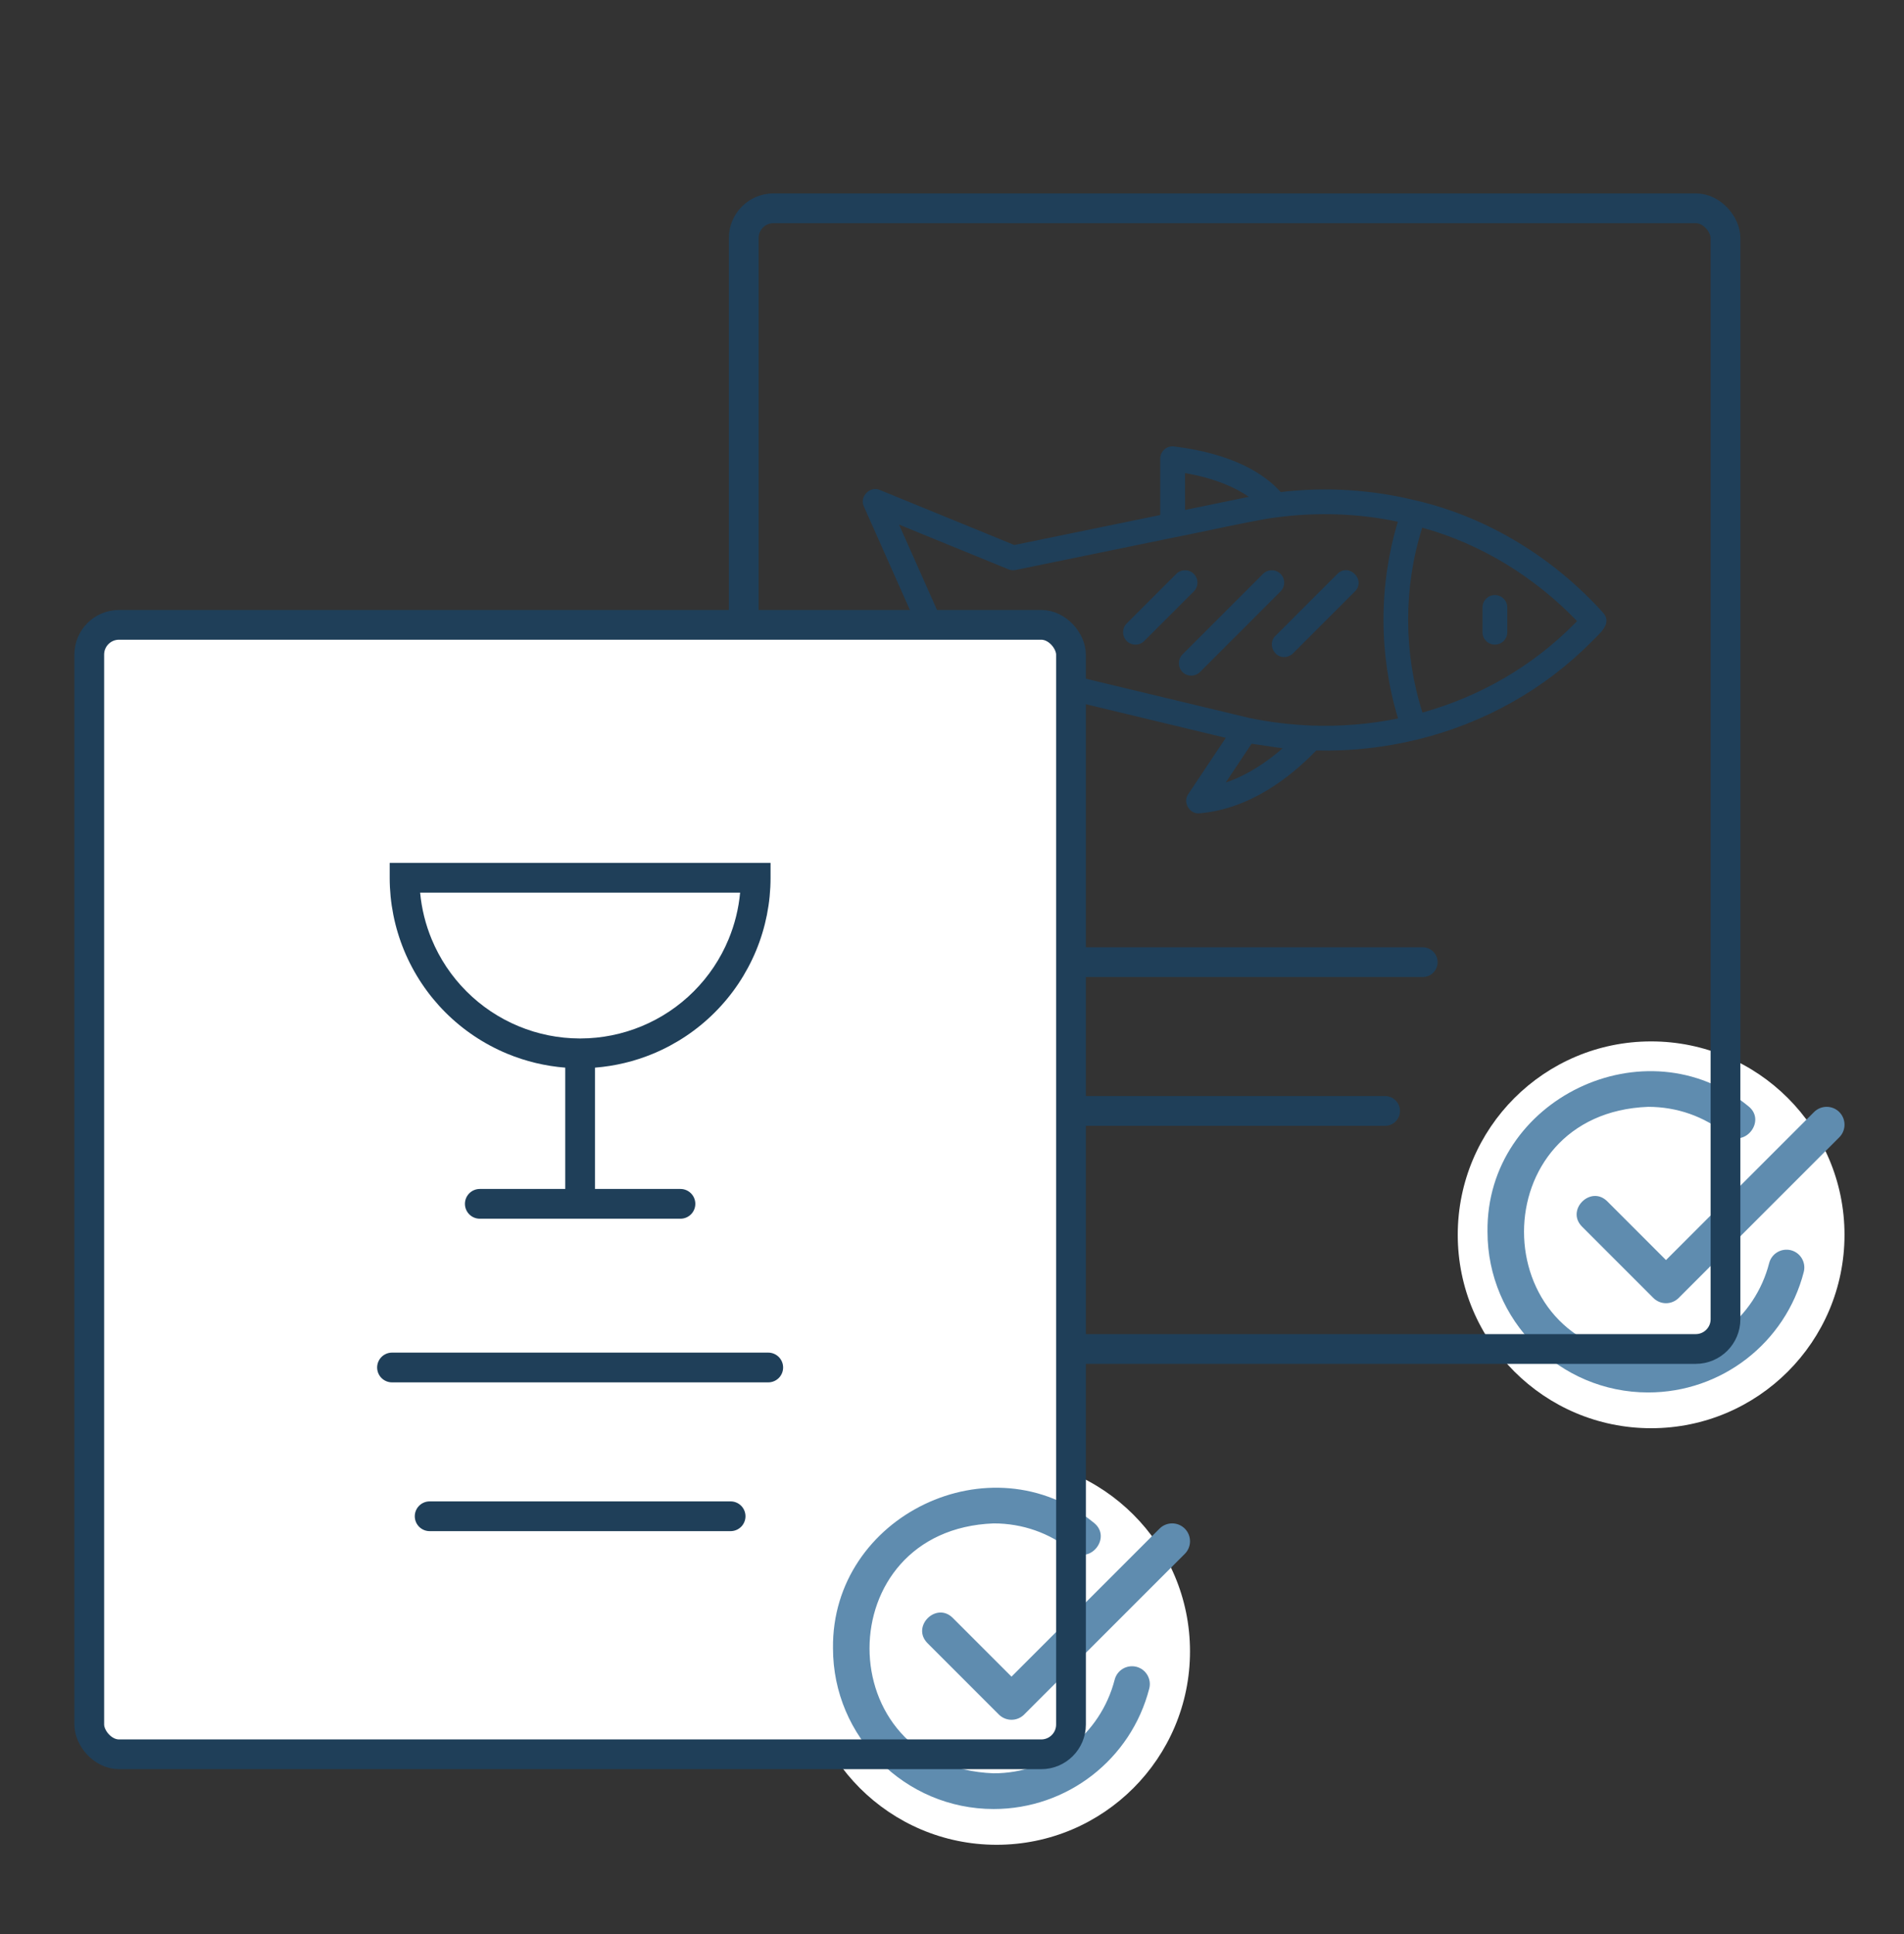 <svg width="64" height="65" viewBox="0 0 64 65" fill="none" xmlns="http://www.w3.org/2000/svg">
<rect x="0" y="0" width="64" height="65" fill="#333333" stroke="none"/>
<path fill-rule="evenodd" clip-rule="evenodd" d="M53.891 20.599C52.242 18.768 50.052 17.403 47.629 16.828H47.628H47.626H47.625C46.142 16.459 44.594 16.355 43.05 16.537C42.513 15.94 41.472 15.252 39.467 15.004C39.35 14.988 39.23 15.025 39.14 15.104C39.05 15.184 38.999 15.297 38.999 15.417V17.309L34.095 18.317L29.576 16.468C29.245 16.319 28.879 16.694 29.038 17.023L30.75 20.871L29.047 24.274C28.871 24.598 29.229 24.994 29.569 24.849L34.122 23.096L40.806 24.703L41.202 24.798L39.942 26.688C39.744 26.964 39.99 27.376 40.325 27.334C42.007 27.186 43.363 26.134 44.243 25.222C45.389 25.252 46.536 25.124 47.634 24.857H47.636C49.884 24.309 51.914 23.169 53.506 21.56C53.543 21.521 53.584 21.48 53.628 21.437C53.869 21.201 54.163 20.913 53.891 20.599ZM39.834 15.899C40.869 16.081 41.542 16.394 41.976 16.697C41.932 16.705 41.889 16.715 41.846 16.724L39.835 17.138L39.834 15.899ZM41.201 26.299L42.071 24.995C42.312 25.033 42.555 25.068 42.798 25.103L42.798 25.103L42.798 25.103L42.798 25.103L42.798 25.103L42.799 25.103C42.904 25.118 43.009 25.133 43.114 25.149C42.585 25.609 41.937 26.048 41.201 26.299ZM44.087 24.385C43.361 24.356 42.649 24.268 41.97 24.124L34.19 22.256C34.107 22.236 34.022 22.241 33.943 22.272L30.272 23.686L31.583 21.069C31.639 20.958 31.641 20.828 31.591 20.713L30.22 17.631L33.898 19.134C33.974 19.165 34.058 19.174 34.139 19.156L39.493 18.057C39.719 18.015 40.105 17.934 40.544 17.842L40.544 17.842C41.419 17.658 42.501 17.43 42.933 17.385C44.277 17.209 45.661 17.253 46.986 17.534C46.34 19.678 46.344 22.003 46.993 24.146C46.046 24.34 45.07 24.42 44.087 24.385ZM52.915 20.971C51.519 22.381 49.762 23.405 47.814 23.948C47.175 21.949 47.172 19.736 47.806 17.735C49.792 18.279 51.594 19.402 53.01 20.874C52.978 20.908 52.946 20.94 52.915 20.971ZM50.248 19.999C50.018 19.999 49.832 20.185 49.832 20.415V21.248C49.832 21.479 50.018 21.665 50.248 21.665C50.479 21.665 50.665 21.479 50.665 21.248V20.415C50.665 20.185 50.479 19.999 50.248 19.999ZM42.872 21.37L44.955 19.287C45.342 18.903 45.927 19.491 45.544 19.877L43.461 21.96C43.38 22.041 43.273 22.082 43.166 22.082C42.81 22.094 42.606 21.617 42.872 21.37ZM43.044 19.287C42.882 19.125 42.619 19.125 42.455 19.287L39.747 21.995C39.585 22.158 39.585 22.421 39.747 22.585C39.91 22.747 40.173 22.747 40.337 22.585L43.044 19.877C43.207 19.713 43.207 19.45 43.044 19.287ZM39.539 19.287C39.702 19.125 39.966 19.125 40.128 19.287C40.291 19.45 40.291 19.713 40.128 19.877L38.462 21.543C38.298 21.706 38.035 21.706 37.872 21.543C37.71 21.38 37.71 21.116 37.872 20.954L39.539 19.287Z" fill="#1F3F59"/>
<path d="M35.177 32.337H47.823" stroke="#1F3F59" stroke-linecap="round"/>
<path d="M36.442 37.337H46.558" stroke="#1F3F59" stroke-linecap="round"/>
<circle cx="55.5" cy="41.5" r="6.5" fill="white"/>
<path fill-rule="evenodd" clip-rule="evenodd" d="M60.631 42.748C60.017 45.133 57.866 46.798 55.401 46.798L55.4 46.798C52.423 46.798 50 44.376 50 41.398C49.944 36.935 55.331 34.353 58.774 37.182C59.384 37.674 58.636 38.609 58.024 38.118C57.274 37.517 56.366 37.199 55.4 37.199C49.837 37.409 49.837 45.387 55.4 45.598C57.319 45.598 58.991 44.304 59.468 42.45C59.551 42.129 59.876 41.938 60.199 42.018C60.52 42.1 60.713 42.427 60.631 42.748ZM53.176 41.223C52.623 40.665 53.47 39.822 54.025 40.374L56 42.349L60.976 37.374C61.211 37.14 61.59 37.14 61.825 37.374C62.059 37.609 62.059 37.989 61.825 38.223L56.425 43.623C56.19 43.857 55.81 43.857 55.576 43.623L53.176 41.223Z" fill="#5F8CAF"/>
<rect x="25" y="7" width="33" height="38.337" rx="1" stroke="#1F3F59"/>
<rect x="3" y="21" width="33" height="37.959" rx="1" fill="white"/>
<path fill-rule="evenodd" clip-rule="evenodd" d="M13.599 29H13.099V29.5C13.099 30.341 13.264 31.173 13.586 31.95C13.908 32.726 14.379 33.432 14.973 34.026C15.568 34.621 16.274 35.092 17.05 35.414C17.673 35.672 18.331 35.829 19 35.882V39.959H16.128C15.852 39.959 15.628 40.183 15.628 40.459C15.628 40.736 15.852 40.959 16.128 40.959H19.5H22.872C23.148 40.959 23.372 40.736 23.372 40.459C23.372 40.183 23.148 39.959 22.872 39.959H20V35.882C20.669 35.829 21.328 35.672 21.95 35.414C22.726 35.092 23.432 34.621 24.026 34.026C24.621 33.432 25.092 32.726 25.414 31.95C25.736 31.173 25.901 30.341 25.901 29.5V29H25.401H19.5H13.599ZM19.518 34.901C20.221 34.899 20.917 34.759 21.567 34.49C22.222 34.219 22.818 33.821 23.319 33.319C23.821 32.818 24.219 32.222 24.49 31.567C24.698 31.066 24.828 30.538 24.878 30H19.5L14.122 30C14.172 30.538 14.302 31.066 14.51 31.567C14.781 32.222 15.179 32.818 15.681 33.319C16.182 33.821 16.778 34.219 17.433 34.49C18.083 34.76 18.779 34.899 19.482 34.901C19.488 34.901 19.494 34.901 19.5 34.901C19.506 34.901 19.512 34.901 19.518 34.901Z" fill="#1F3F59"/>
<path d="M13.177 45.959H25.823" stroke="#1F3F59" stroke-linecap="round"/>
<path d="M14.442 50.959H24.558" stroke="#1F3F59" stroke-linecap="round"/>
<circle cx="33.5" cy="55.5" r="6.5" fill="white"/>
<path fill-rule="evenodd" clip-rule="evenodd" d="M38.631 56.748C38.017 59.133 35.866 60.798 33.401 60.798L33.4 60.798C30.423 60.798 28 58.376 28 55.398C27.944 50.935 33.331 48.353 36.774 51.182C37.384 51.674 36.636 52.609 36.024 52.118C35.274 51.517 34.366 51.199 33.4 51.199C27.837 51.409 27.837 59.387 33.4 59.598C35.319 59.598 36.991 58.304 37.468 56.45C37.551 56.129 37.876 55.938 38.199 56.018C38.52 56.1 38.713 56.427 38.631 56.748ZM31.176 55.223C30.623 54.665 31.47 53.822 32.025 54.374L34 56.349L38.976 51.374C39.211 51.14 39.59 51.14 39.825 51.374C40.059 51.609 40.059 51.989 39.825 52.223L34.425 57.623C34.19 57.857 33.81 57.857 33.576 57.623L31.176 55.223Z" fill="#5F8CAF"/>
<rect x="3" y="21" width="33" height="37.959" rx="1" stroke="#1F3F59"/>
</svg>
